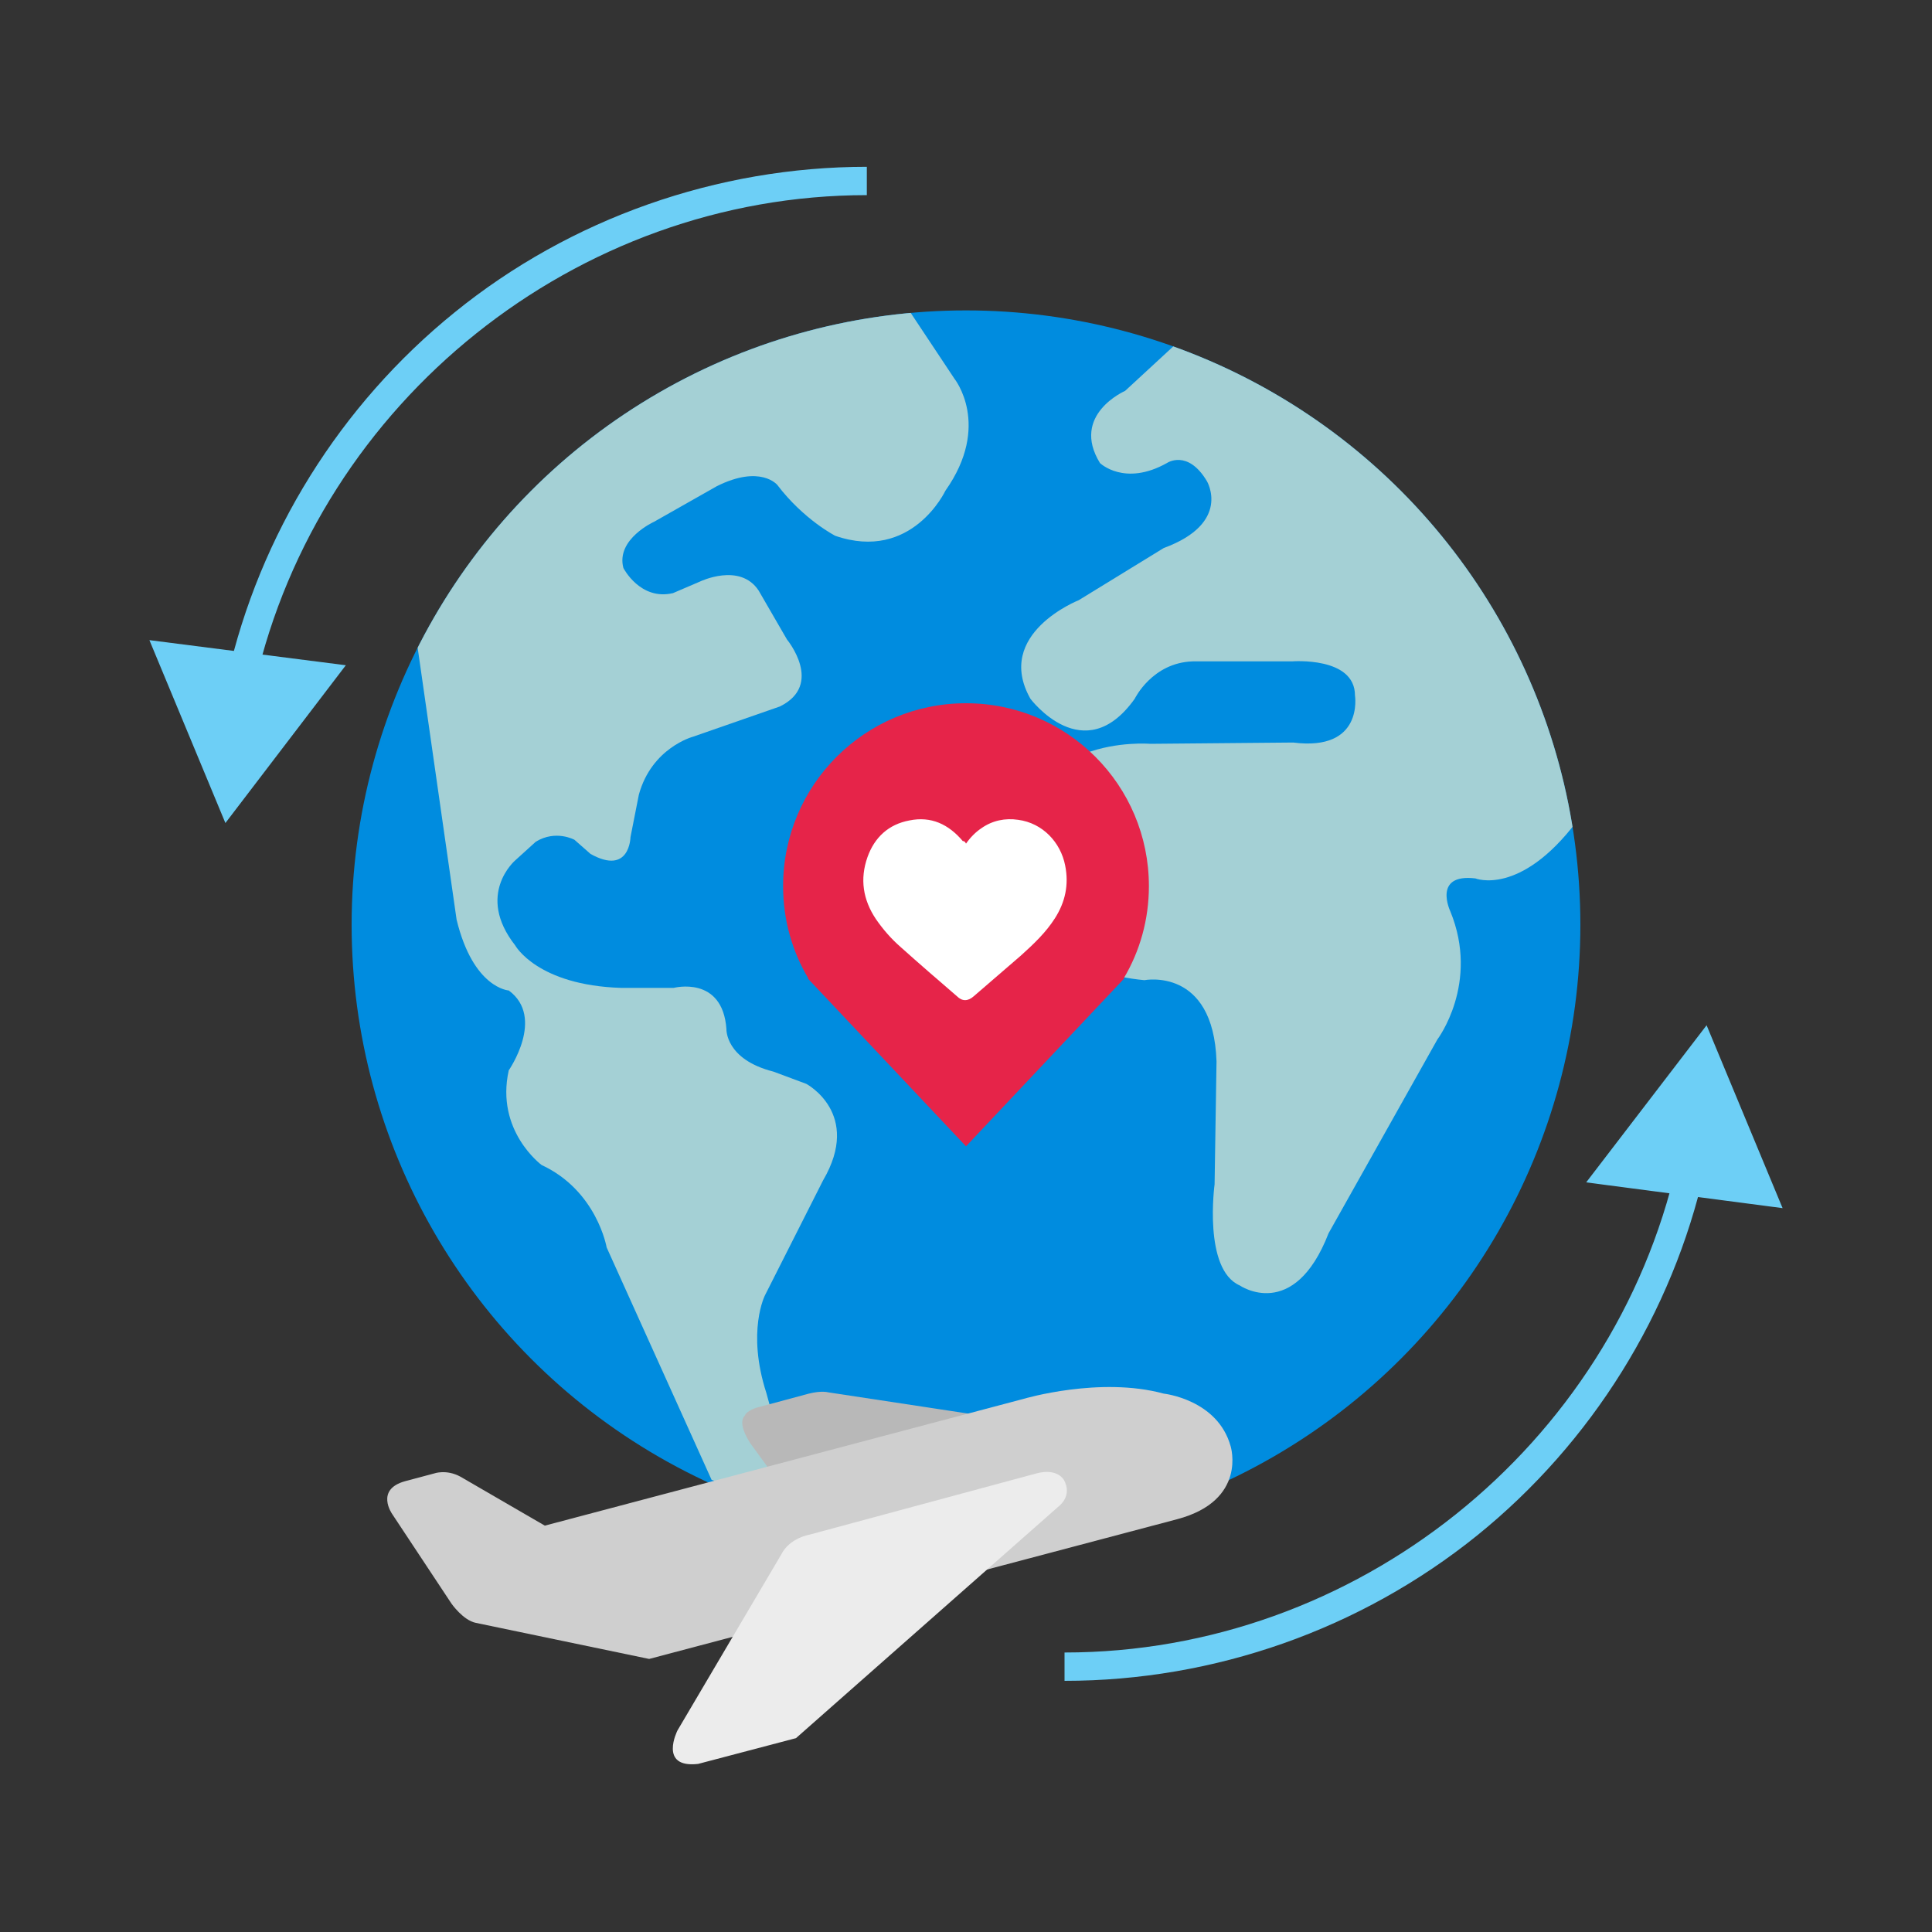 <?xml version="1.0" encoding="utf-8"?>
<!-- Generator: Adobe Illustrator 26.5.2, SVG Export Plug-In . SVG Version: 6.00 Build 0)  -->
<svg version="1.1" id="Layer_1" xmlns="http://www.w3.org/2000/svg" xmlns:xlink="http://www.w3.org/1999/xlink" x="0px" y="0px"
	 viewBox="0 0 300 300" style="enable-background:new 0 0 300 300;" xml:space="preserve">
<rect x="0" y="0" width="300" height="300" fill="#333333" stroke="none"/>
<style type="text/css">
	.st0{fill:#FFFFFF;}
	.st1{fill:#6DCFF6;}
	.st2{clip-path:url(#SVGID_00000181806735868965674130000008019026636642934149_);fill:#008CDF;}
	.st3{clip-path:url(#SVGID_00000181806735868965674130000008019026636642934149_);fill:#A4D0D5;}
	.st4{fill:#E62449;}
	.st5{fill:#B8B8B8;}
	.st6{fill:#CFCFCF;}
	.st7{fill:#ECECEC;}
</style>
<g>
	<path class="st0" d="M610.1,857.7c108.7,0,217.3,0,326.1,0c0,87.2,0,174.5,0,261.8c-108.7,0-217.4,0-326.1,0
		C610.1,1032.3,610.1,945,610.1,857.7z M775.1,933.8c-0.8-1-1.4-1.9-2.1-2.7c-12.4-15-28.1-22-47.5-18.2
		c-18.7,3.6-31.1,15.2-37.5,32.8c-7.1,19.6-4,38.1,7.3,55.5c6.2,9.6,13.9,18,22.3,25.6c16.5,14.8,33.3,29.2,50.1,43.8
		c4.9,4.2,10.2,4.1,15.2-0.3c14-12.1,28.1-24.1,42-36.3c11.3-10,22.2-20.5,30.5-33.3c9.4-14.6,12.8-30.3,9.2-47.4
		c-4.4-21-20.4-37.9-42.3-40.9c-12-1.6-23,0.7-33.1,7.5C783.7,923.7,779.2,928.3,775.1,933.8z"/>
	<path d="M775.1,933.8c4.1-5.5,8.6-10.2,14-13.8c10-6.8,21.1-9.2,33.1-7.5c21.9,3,37.8,19.9,42.3,40.9c3.6,17.1,0.2,32.8-9.2,47.4
		c-8.3,12.8-19.1,23.3-30.5,33.3c-13.9,12.2-28,24.3-42,36.3c-5,4.3-10.3,4.5-15.2,0.3c-16.7-14.5-33.5-29-50.1-43.8
		c-8.5-7.6-16.1-16-22.3-25.6c-11.3-17.3-14.4-35.9-7.3-55.5c6.4-17.6,18.8-29.2,37.5-32.8c19.5-3.8,35.1,3.2,47.5,18.2
		C773.7,932,774.3,932.8,775.1,933.8z"/>
</g>
<g>
	<g>
		<g>
			<path class="st1" d="M165.3,261v-4.4c45.2,0,85.1-31.9,95.1-75.9l4.3,1c-5,22.2-17.5,42.3-35.3,56.7
				C211.3,253,188.6,261,165.3,261z"/>
		</g>
		<g>
			<g>
				<polygon class="st1" points="276.8,187.6 265,159.2 246.3,183.6 				"/>
			</g>
		</g>
	</g>
	<g>
		<g>
			<path class="st1" d="M39.6,106.2l-4.3-1c5-22.2,17.5-42.3,35.3-56.7c18-14.6,40.8-22.6,64-22.6v4.4
				C89.5,30.3,49.6,62.3,39.6,106.2z"/>
		</g>
		<g>
			<g>
				<polygon class="st1" points="23.2,99.4 35,127.8 53.7,103.3 				"/>
			</g>
		</g>
	</g>
	<g>
		<defs>
			<circle id="SVGID_1_" cx="150" cy="143.6" r="95.4"/>
		</defs>
		<clipPath id="SVGID_00000175305234743195363950000017322596843721933440_">
			<use xlink:href="#SVGID_1_"  style="overflow:visible;"/>
		</clipPath>
		
			<circle style="clip-path:url(#SVGID_00000175305234743195363950000017322596843721933440_);fill:#008CDF;" cx="150" cy="143.6" r="95.4"/>
		<path style="clip-path:url(#SVGID_00000175305234743195363950000017322596843721933440_);fill:#A4D0D5;" d="M138.9,44.8l9.3,14
			c0,0,5.8,7.2-1.4,17.4c0,0-5.2,11.1-17.1,7c0,0-4.9-2.5-9-7.9c0,0-2.6-3.2-9.4,0.2l-9.7,5.5c0,0-6,2.7-4.8,7.2
			c0,0,2.6,5.1,7.7,3.9l4.2-1.8c0,0,6.2-3,9.1,1.4l4.4,7.6c0,0,5.8,7-1.1,10.4l-13.5,4.7c0,0-6.4,1.7-8.4,9l-1.3,6.6
			c0,0-0.1,6-6.2,2.6l-2.5-2.2c0,0-2.9-1.6-6,0.3l-3.2,2.9c0,0-6.2,5.3,0,13.2c0,0,3.4,6.2,16.5,6.6h8.1c0,0,7.6-2,8.2,6.4
			c0,0-0.2,4.7,7.3,6.6l5.1,1.9c0,0,8.7,4.6,2.6,15l-9,17.8c0,0-2.9,5.6,0.2,15.2l4.9,17.8l-13.4-4.3l-16.3-36.1
			c0,0-1.5-8.8-10.1-12.8c0,0-7.2-5.3-5.1-14.7c0,0,5.7-8.2,0-12.4c0,0-5.5-0.3-8.1-11l-6.2-43.3C64.9,99.4,76.6,46.8,138.9,44.8z"
			/>
		<path style="clip-path:url(#SVGID_00000175305234743195363950000017322596843721933440_);fill:#A4D0D5;" d="M183.8,52.3l-9.1,8.4
			c0,0-8.5,3.7-3.9,11.2c0,0,3.8,3.7,10.4,0c0,0,3.2-2.2,6.2,2.8c0,0,3.9,6.5-6.7,10.4l-13.2,8.1c0,0-13.2,5.2-7.5,15.3
			c0,0,8.3,11.1,16.2,0c0,0,2.7-5.6,9-5.8h15.4c0,0,9.8-0.8,9.8,5.3c0,0,1.4,8.7-9.6,7.3l-22.2,0.2c0,0-20.2-1.7-20.2,17
			c0,0-1.8,17.7,19.3,19.7c0,0,10.7-2.1,11.2,12.6l-0.3,19.1c0,0-1.8,13.2,3.9,15.7c0,0,8.4,5.8,13.8-8.1l16.9-30.1
			c0,0,6.6-8.7,2-19.9c0,0-2.8-5.9,3.9-5.1c0,0,6.9,2.8,15.7-8.8C245,127.8,250.8,74.9,183.8,52.3z"/>
	</g>
	<g>
		<path class="st4" d="M178.4,137.6c0-15.7-12.7-28.4-28.4-28.4c-15.7,0-28.4,12.7-28.4,28.4c0,5.2,1.4,10.1,3.9,14.3h-0.1
			l24.6,26.1l24.6-26.1h-0.1C177,147.7,178.4,142.8,178.4,137.6z"/>
		<path class="st0" d="M150,131c0.7-1,1.5-1.8,2.4-2.4c1.7-1.2,3.7-1.6,5.7-1.3c3.8,0.5,6.6,3.5,7.3,7.1c0.6,3,0,5.7-1.6,8.2
			c-1.4,2.2-3.3,4-5.3,5.8c-2.4,2.1-4.9,4.2-7.3,6.3c-0.9,0.8-1.8,0.8-2.6,0c-2.9-2.5-5.8-5-8.7-7.6c-1.5-1.3-2.8-2.8-3.9-4.4
			c-2-3-2.5-6.2-1.3-9.6c1.1-3.1,3.3-5.1,6.5-5.7c3.4-0.7,6.1,0.6,8.3,3.2C149.8,130.6,149.9,130.8,150,131z"/>
	</g>
	<g>
		<path class="st5" d="M151,219.6l-22.4-3.4c0,0-1-0.3-3,0.2l-7.8,2.1c0,0-1.8,0.4-2.2,1.4c0,0-1.2,0.9,0.9,4.2l2.7,3.7L151,219.6z"
			/>
		<path class="st6" d="M84.6,236.9l74.4-19.7c0,0,11.8-3.5,21.7-0.8c0,0,8.4,0.9,10.4,8.2c0,0,2.6,8.4-8.3,11.3l-82,21.7L73.9,252
			c-2-0.4-3.8-3-3.8-3l-9.2-13.9c0,0-2.7-3.8,2-5.1l4.5-1.2c0,0,1.9-0.7,4.1,0.5L84.6,236.9z"/>
		<path class="st7" d="M125.7,238.3c0,0-3.1,0.5-4.4,3.1l-16.1,27.3c0,0-3,5.9,3.2,5.2l15.2-4l40.8-36c0,0,2.2-1.6,0.8-4.1
			c0,0-1-1.9-4.3-1L125.7,238.3z"/>
	</g>
</g>
</svg>
